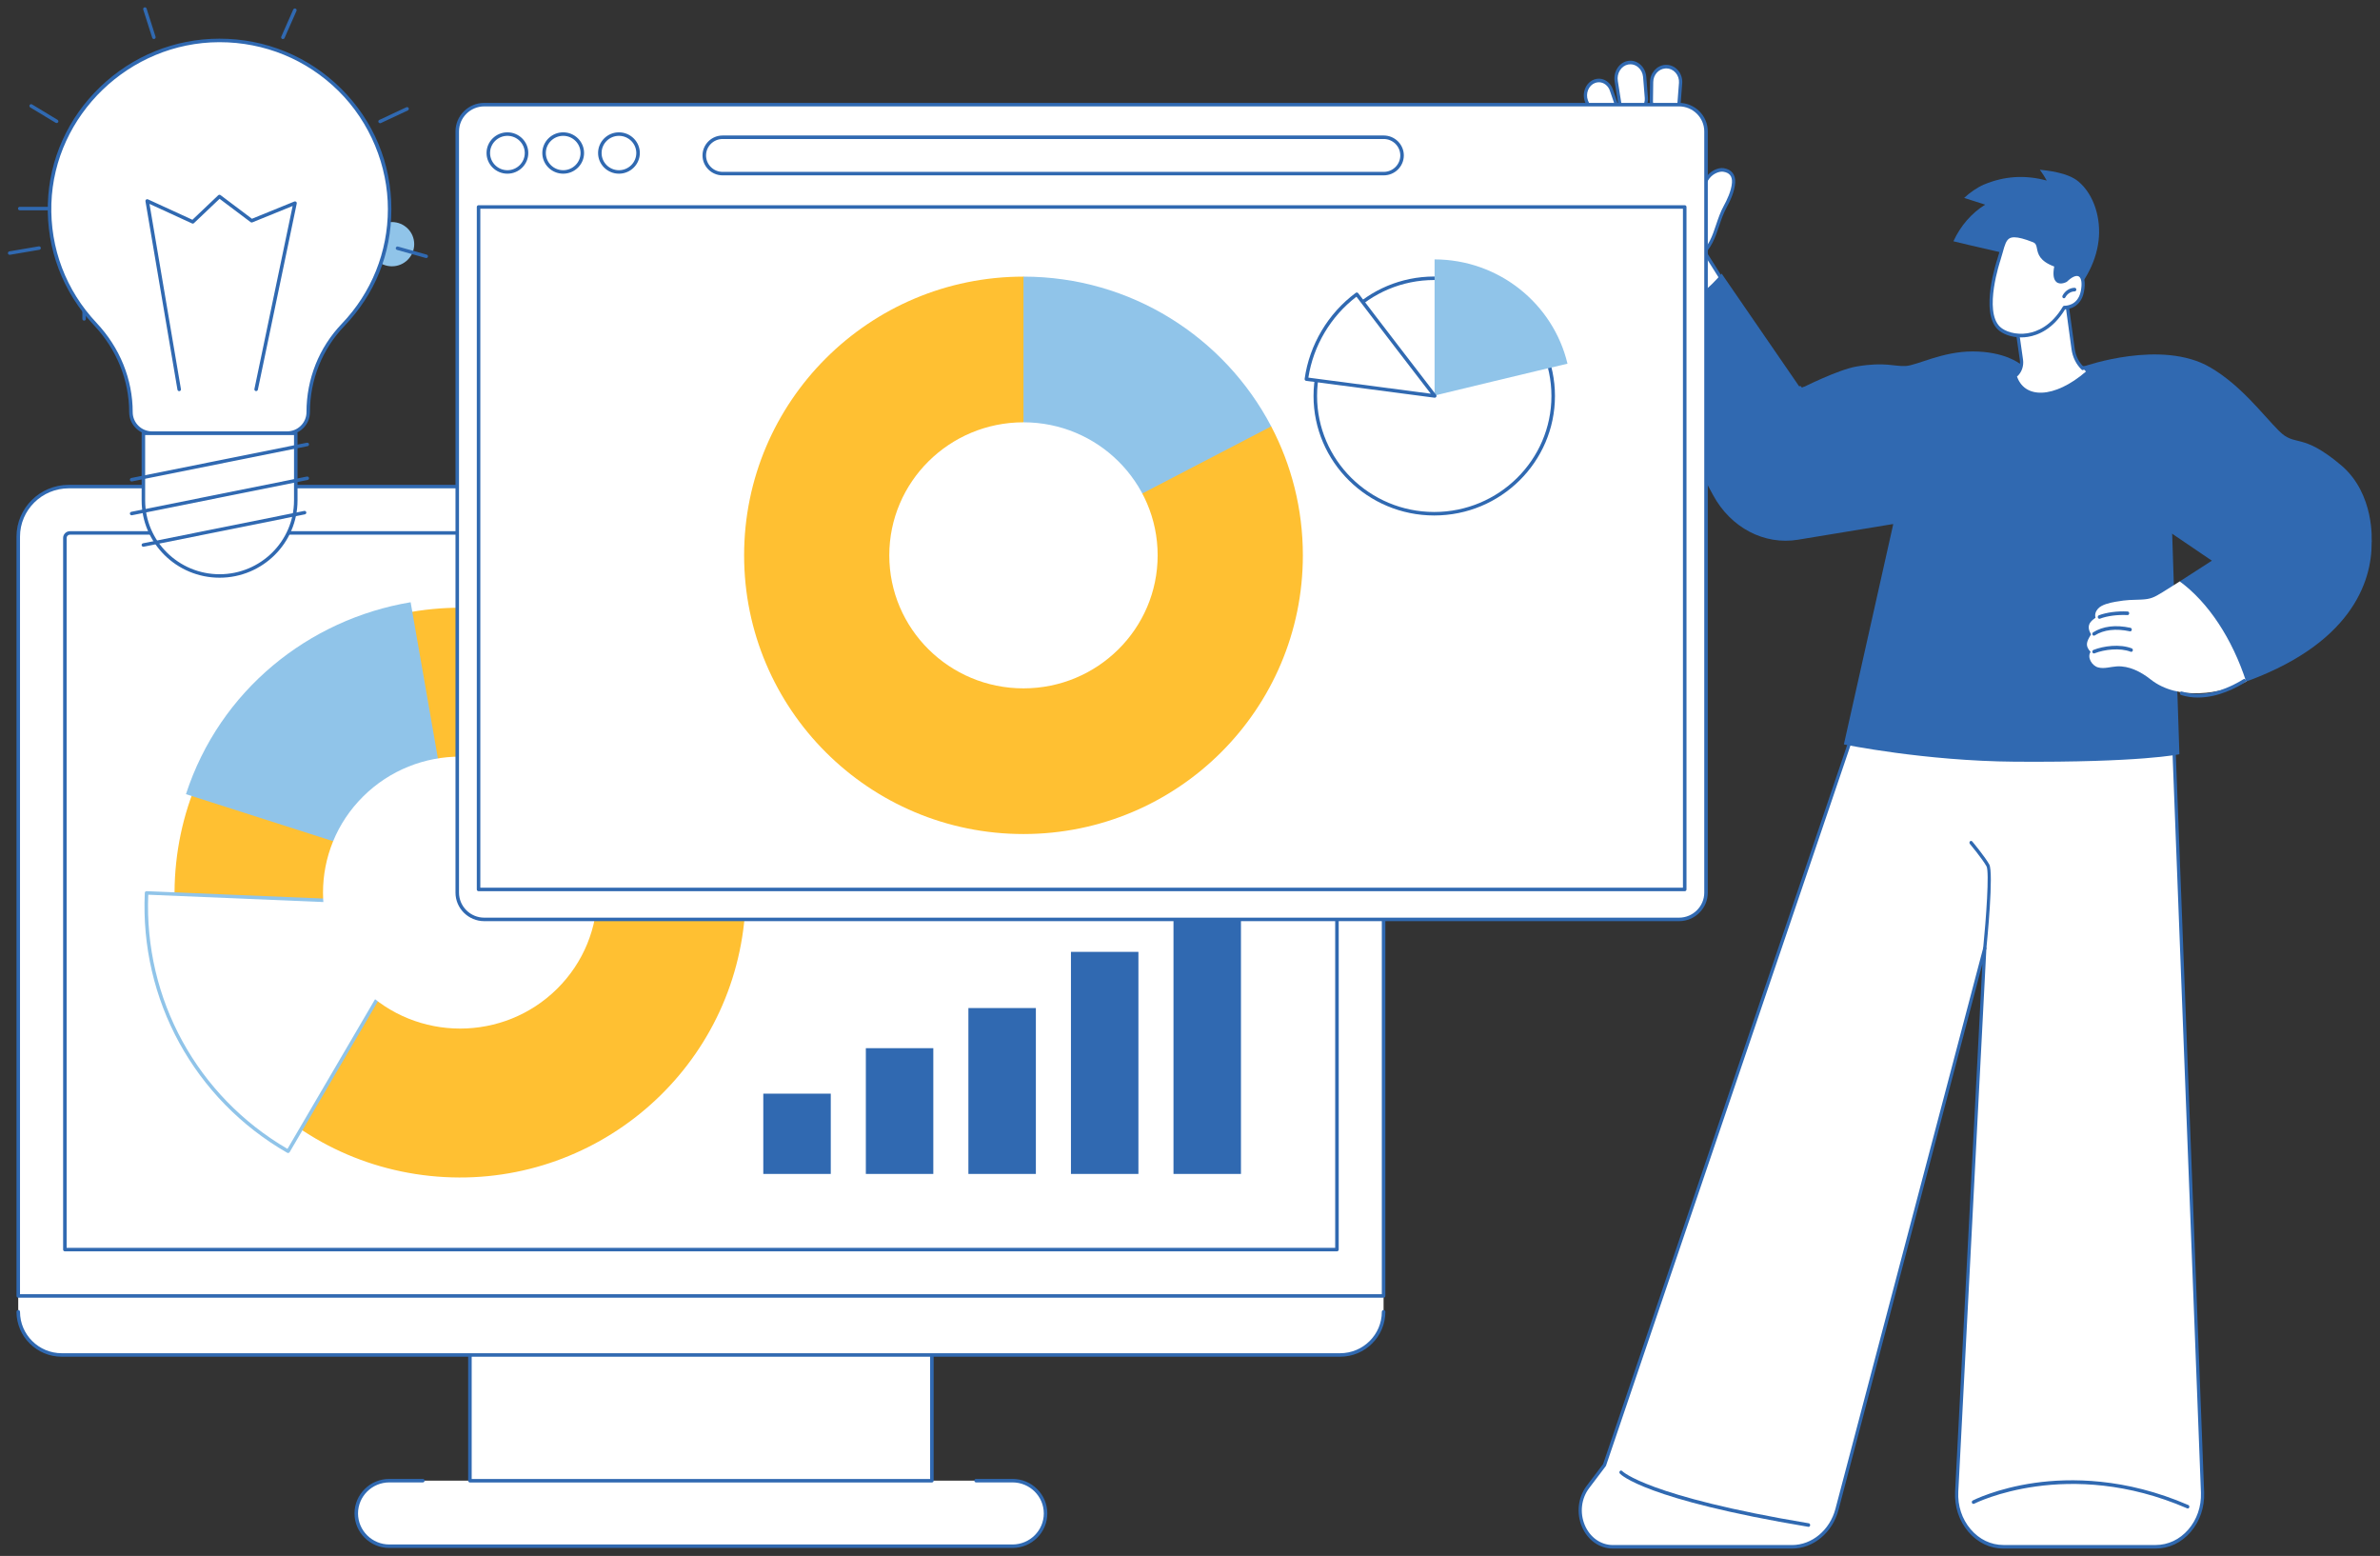 <svg width="280" height="183" viewBox="0 0 280 183" fill="none" xmlns="http://www.w3.org/2000/svg">
<rect x="0" y="0" width="280" height="183" fill="#333333" stroke="none"/>
<g clip-path="url(#clip0_3380_438)">
<path d="M255.515 81.671L259.124 175.575C259.232 179.046 256.731 181.927 253.607 181.927H235.711C232.538 181.927 230.018 178.96 230.2 175.436L233.502 111.541L216.117 177.515C215.427 180.13 213.271 181.927 210.82 181.927H189.763C186.49 181.927 184.709 177.673 186.816 174.887L188.771 172.299L220.084 80.066L255.515 81.669V81.671Z" fill="white"/>
<path d="M253.607 182.138H235.711C234.123 182.138 232.647 181.43 231.558 180.145C230.469 178.863 229.921 177.184 230.012 175.423L233.22 113.368L216.3 177.572C215.592 180.259 213.339 182.136 210.822 182.136H189.763C188.174 182.136 186.77 181.141 186.099 179.538C185.431 177.937 185.649 176.102 186.67 174.75L188.604 172.19L219.906 79.99C219.934 79.905 220.008 79.846 220.091 79.853L255.523 81.456C255.621 81.46 255.701 81.548 255.705 81.658L259.313 175.562C259.368 177.3 258.8 178.945 257.716 180.194C256.631 181.444 255.172 182.134 253.607 182.134V182.138ZM233.502 111.33C233.513 111.33 233.523 111.33 233.534 111.333C233.629 111.352 233.697 111.446 233.691 111.552L230.389 175.446C230.304 177.091 230.817 178.656 231.833 179.854C232.85 181.054 234.227 181.714 235.711 181.714H253.607C255.068 181.714 256.43 181.071 257.444 179.903C258.455 178.736 258.986 177.201 258.935 175.579L255.333 81.871L220.212 80.281L188.947 172.375C188.939 172.399 188.928 172.418 188.915 172.437L186.959 175.024C186.033 176.25 185.836 177.912 186.442 179.363C187.05 180.816 188.322 181.719 189.763 181.719H210.82C213.171 181.719 215.274 179.966 215.935 177.458L233.32 111.484C233.345 111.394 233.419 111.333 233.502 111.333V111.33Z" fill="#3069B1"/>
<path d="M212.771 179.578C212.771 179.578 212.752 179.578 212.743 179.576C193.507 176.366 190.684 173.436 190.574 173.314C190.5 173.232 190.5 173.099 190.574 173.017C190.648 172.934 190.767 172.934 190.841 173.017C190.873 173.052 193.823 175.995 212.8 179.16C212.904 179.177 212.974 179.285 212.959 179.401C212.945 179.506 212.864 179.58 212.771 179.58V179.578Z" fill="#3069B1"/>
<path d="M257.383 177.42C257.36 177.42 257.338 177.416 257.315 177.405C243.256 171.31 232.356 176.804 232.248 176.861C232.153 176.91 232.039 176.866 231.996 176.76C231.952 176.655 231.992 176.53 232.087 176.48C232.115 176.465 234.892 175.043 239.386 174.406C243.527 173.818 250.023 173.795 257.451 177.015C257.548 177.057 257.597 177.18 257.559 177.287C257.531 177.37 257.459 177.422 257.383 177.422V177.42Z" fill="#3069B1"/>
<path d="M233.502 111.754C233.502 111.754 233.489 111.754 233.481 111.754C233.377 111.742 233.303 111.636 233.314 111.522C233.653 108.131 234.061 102.517 233.706 101.888C233.201 100.988 231.765 99.271 231.751 99.254C231.679 99.17 231.683 99.035 231.761 98.957C231.837 98.876 231.958 98.883 232.028 98.967C232.089 99.039 233.504 100.732 234.028 101.665C234.568 102.626 233.782 110.658 233.691 111.571C233.68 111.679 233.598 111.759 233.504 111.759L233.502 111.754Z" fill="#3069B1"/>
<path d="M237.586 42.76C237.586 42.76 235.853 41.335 232.062 41.335C228.508 41.335 225.557 42.959 224.223 43.045C222.889 43.132 221.815 42.533 218.434 43.102C216.261 43.469 212.074 45.584 212.074 45.584C212.074 45.584 218.816 47.651 226.663 46.951C234.51 46.253 237.586 42.758 237.586 42.758V42.76Z" fill="#3069B1"/>
<path d="M279.012 63.735C279.012 63.735 279.427 58.081 275.409 54.704C270.705 50.754 270.072 52.639 268.113 50.678C266.154 48.714 263.663 45.331 260.014 43.201C254.288 39.861 245.175 43.092 245.175 43.092C245.175 43.092 262.184 53.723 268.746 59.722C275.31 65.72 279.01 63.735 279.01 63.735H279.012Z" fill="#3069B1"/>
<path d="M203.795 34.62L200.556 29.668C200.556 29.668 194.719 19.449 195.143 21.733C195.143 21.733 192.781 19.772 190.932 22.033C190.932 22.033 188.479 18.192 186.662 21.398C186.662 21.398 185.158 23.488 185.567 27.757C185.887 31.091 188.776 33.704 188.776 33.704L191.37 38.342L203.795 34.622V34.62Z" fill="white"/>
<path d="M191.178 38.386C191.114 38.386 191.051 38.35 191.015 38.283L188.632 33.846C188.278 33.554 185.372 31.024 185.23 26.584C185.076 21.737 186.689 20.061 186.939 19.833C187.388 19.055 187.899 18.683 188.456 18.734C189.65 18.837 190.652 20.896 190.987 21.666C192.497 20.073 194.27 20.921 194.96 21.358C194.984 21.294 195.026 21.242 195.096 21.21C195.306 21.115 195.57 20.997 198.216 25.329C199.484 27.404 200.702 29.535 200.715 29.556L203.843 34.525C203.903 34.62 203.882 34.752 203.795 34.818C203.71 34.885 203.591 34.862 203.532 34.765L200.399 29.79C198.392 26.278 196.066 22.49 195.331 21.737C195.331 21.807 195.297 21.872 195.244 21.91C195.178 21.957 195.092 21.955 195.03 21.902C194.939 21.826 192.781 20.086 191.07 22.174C191.027 22.227 190.962 22.252 190.9 22.239C190.837 22.227 190.782 22.18 190.758 22.115C190.451 21.322 189.434 19.242 188.428 19.156C188.013 19.12 187.615 19.434 187.244 20.09C187.23 20.111 187.215 20.132 187.196 20.147C187.179 20.162 185.455 21.678 185.611 26.571C185.753 31.066 188.852 33.506 188.884 33.529C188.907 33.546 188.926 33.569 188.939 33.595L191.341 38.068C191.394 38.167 191.366 38.298 191.275 38.357C191.245 38.378 191.211 38.386 191.178 38.386Z" fill="#3069B1"/>
<path d="M193.241 30.733C192.847 28.273 194.422 26 195.627 25.135C196.303 24.65 197.112 24.466 197.881 24.203C198.65 23.939 199.434 23.572 199.927 22.863C200.287 22.347 200.457 21.678 200.772 21.128C201.27 20.255 202.21 19.907 202.746 19.987C203.555 20.107 204.004 20.588 203.947 21.495C203.888 22.435 203.39 23.532 202.964 24.306C201.871 26.291 201.823 28.602 199.942 30.163L199.637 30.941L193.241 30.735V30.733Z" fill="white"/>
<path d="M186.918 16.962C186.367 17.329 185.66 17.196 185.234 16.669L184.518 15.771C183.993 15.033 184.171 13.951 184.896 13.466C185.531 13.044 186.349 13.24 186.77 13.917L187.39 14.857C187.81 15.534 187.552 16.538 186.918 16.962Z" fill="white"/>
<path d="M186.24 17.38C185.815 17.38 185.393 17.184 185.092 16.811L184.374 15.91C184.084 15.501 183.968 14.986 184.05 14.484C184.131 13.982 184.404 13.546 184.798 13.284C185.516 12.805 186.45 13.031 186.925 13.797L187.543 14.733C187.765 15.089 187.837 15.532 187.749 15.982C187.655 16.471 187.386 16.895 187.014 17.142C186.774 17.302 186.507 17.38 186.24 17.38ZM185.613 13.457C185.4 13.457 185.186 13.518 184.993 13.649C184.694 13.849 184.487 14.181 184.423 14.562C184.36 14.944 184.447 15.336 184.665 15.64L185.376 16.53C185.745 16.985 186.353 17.093 186.821 16.781C187.1 16.595 187.308 16.264 187.38 15.893C187.444 15.558 187.393 15.233 187.236 14.978L186.618 14.041C186.382 13.662 186.003 13.455 185.614 13.455L185.613 13.457Z" fill="#3069B1"/>
<path d="M189.284 14.6C188.585 14.862 187.751 14.558 187.469 13.801L186.639 11.892C186.291 10.954 186.728 9.882 187.592 9.557C188.418 9.247 189.314 9.741 189.593 10.66L190.258 12.592C190.504 13.406 190.015 14.326 189.282 14.602L189.284 14.6Z" fill="white"/>
<path d="M188.78 14.904C188.136 14.904 187.532 14.514 187.297 13.881L186.471 11.983C186.277 11.464 186.285 10.907 186.49 10.407C186.694 9.905 187.066 9.532 187.533 9.357C188.458 9.011 189.462 9.564 189.773 10.591L190.436 12.516C190.574 12.97 190.527 13.459 190.305 13.902C190.095 14.324 189.744 14.651 189.345 14.8C189.159 14.87 188.966 14.904 188.778 14.904H188.78ZM188.098 9.675C187.952 9.675 187.803 9.701 187.657 9.756C187.287 9.895 186.997 10.188 186.836 10.58C186.675 10.975 186.67 11.409 186.817 11.81L187.643 13.708C187.876 14.334 188.585 14.64 189.227 14.4C189.538 14.284 189.811 14.027 189.977 13.695C190.146 13.358 190.184 12.989 190.083 12.658L189.42 10.732C189.223 10.082 188.68 9.673 188.1 9.673L188.098 9.675Z" fill="#3069B1"/>
<path d="M192.342 13.356C191.525 13.514 190.68 12.955 190.538 12.048L190.146 9.557C189.985 8.535 190.601 7.558 191.521 7.379C192.486 7.191 193.391 7.95 193.495 9.032L193.694 11.51C193.778 12.384 193.12 13.204 192.342 13.354V13.356Z" fill="white"/>
<path d="M192.063 13.594C191.237 13.594 190.489 12.961 190.351 12.084L189.958 9.593C189.871 9.043 189.983 8.488 190.271 8.03C190.559 7.573 190.991 7.267 191.485 7.172C192.004 7.071 192.522 7.21 192.942 7.562C193.363 7.914 193.624 8.429 193.679 9.011L193.878 11.493C193.969 12.438 193.277 13.387 192.37 13.565C192.266 13.586 192.162 13.594 192.059 13.594H192.063ZM191.817 7.56C191.73 7.56 191.641 7.569 191.552 7.585C191.156 7.661 190.811 7.906 190.582 8.271C190.351 8.636 190.261 9.079 190.332 9.519L190.724 12.01C190.843 12.77 191.569 13.293 192.307 13.147C193.025 13.008 193.573 12.268 193.503 11.534L193.304 9.051C193.26 8.589 193.05 8.18 192.715 7.898C192.45 7.676 192.139 7.56 191.815 7.56H191.817Z" fill="#3069B1"/>
<path d="M196.011 13.485C195.136 13.548 194.28 12.85 194.281 11.92L194.314 9.654C194.314 8.699 195.015 7.904 195.913 7.839C196.943 7.763 197.796 8.672 197.72 9.766L197.544 12.057C197.489 12.862 196.771 13.43 196.013 13.485H196.011Z" fill="white"/>
<path d="M195.901 13.7C195.414 13.7 194.929 13.491 194.581 13.128C194.264 12.797 194.09 12.367 194.09 11.92L194.122 9.652C194.122 8.592 194.905 7.702 195.899 7.63C196.464 7.59 197.009 7.815 197.396 8.252C197.76 8.661 197.945 9.22 197.907 9.785L197.731 12.078C197.672 12.934 196.937 13.632 196.022 13.698C195.983 13.7 195.941 13.702 195.901 13.702V13.7ZM196.028 8.045C195.994 8.045 195.958 8.045 195.922 8.05C195.126 8.106 194.501 8.813 194.499 9.655L194.467 11.922C194.467 12.249 194.598 12.569 194.838 12.82C195.14 13.137 195.573 13.305 195.996 13.274C196.615 13.229 197.299 12.782 197.35 12.04L197.527 9.747C197.557 9.3 197.415 8.872 197.123 8.545C196.837 8.222 196.441 8.043 196.024 8.043L196.028 8.045Z" fill="#3069B1"/>
<path d="M193.194 30.707C193.103 30.707 193.024 30.636 193.008 30.534C192.58 27.862 194.389 25.774 195.524 24.96C196.081 24.559 196.722 24.357 197.341 24.161C197.504 24.11 197.665 24.057 197.826 24.002C198.48 23.779 199.294 23.433 199.777 22.735C199.969 22.461 200.103 22.14 200.245 21.799C200.355 21.535 200.469 21.265 200.613 21.014C201.126 20.115 202.115 19.679 202.772 19.776C203.714 19.917 204.199 20.531 204.138 21.507C204.076 22.509 203.553 23.64 203.127 24.414C202.744 25.11 202.492 25.856 202.249 26.58C201.81 27.889 201.355 29.244 200.105 30.279C200.022 30.349 199.902 30.33 199.84 30.237C199.777 30.144 199.794 30.011 199.88 29.942C201.039 28.98 201.456 27.742 201.895 26.432C202.143 25.692 202.401 24.924 202.805 24.194C203.136 23.593 203.701 22.442 203.761 21.478C203.809 20.725 203.469 20.305 202.723 20.196C202.282 20.13 201.405 20.417 200.935 21.242C200.806 21.469 200.702 21.716 200.592 21.98C200.446 22.326 200.296 22.684 200.08 22.994C199.531 23.785 198.648 24.165 197.94 24.405C197.777 24.46 197.612 24.513 197.447 24.566C196.854 24.753 196.242 24.947 195.733 25.312C194.676 26.069 192.991 28.005 193.384 30.458C193.402 30.572 193.332 30.682 193.23 30.703C193.219 30.705 193.207 30.707 193.196 30.707H193.194Z" fill="#3069B1"/>
<path d="M232.397 42.72C226.015 42.178 211.79 45.62 211.79 45.62L202.547 32.181C199.605 35.678 195.645 37.783 190.121 37.06C191.984 40.533 197.765 51.243 201.537 58.226C203.61 62.063 207.552 64.134 211.532 63.478L222.666 61.643L231.933 63.613C231.933 63.613 240.968 43.448 232.399 42.718L232.397 42.72Z" fill="#3069B1"/>
<path d="M211.123 47.375C211.096 47.375 211.068 47.369 211.042 47.354C210.947 47.303 210.907 47.179 210.951 47.074L211.606 45.53C211.652 45.424 211.763 45.38 211.858 45.428C211.953 45.479 211.993 45.603 211.949 45.709L211.293 47.253C211.261 47.329 211.193 47.373 211.123 47.373V47.375Z" fill="#3069B1"/>
<path d="M243.107 42.95C243.107 42.95 249.775 43.085 254.922 44.958C255.881 45.306 255.544 62.611 255.544 62.611L256.4 88.709C256.4 88.709 251.929 89.694 237.061 89.586C226.415 89.508 216.927 87.551 216.927 87.551L223.31 59.085L229.567 42.697C229.567 42.697 230.747 42.674 231.113 42.666C234.457 42.604 243.107 42.952 243.107 42.952V42.95Z" fill="#3069B1"/>
<path d="M254.369 44.764C269.82 48.923 278.991 60.884 279.019 63.758C279.065 68.462 276.587 75.957 263.422 80.454L256.438 68.382L260.221 65.945L253.89 61.649L254.367 44.764H254.369Z" fill="#3069B1"/>
<path d="M222.764 61.483C222.747 61.483 222.732 61.481 222.715 61.476C222.615 61.447 222.554 61.331 222.58 61.219C222.745 60.529 222.916 59.816 222.849 59.112C222.777 58.37 222.41 57.752 221.91 57.539C221.811 57.497 221.762 57.376 221.8 57.267C221.838 57.157 221.948 57.102 222.044 57.144C222.675 57.412 223.139 58.167 223.226 59.066C223.302 59.85 223.113 60.635 222.948 61.327C222.925 61.422 222.849 61.483 222.764 61.483Z" fill="#3069B1"/>
<path d="M246.011 74.603C245.242 73.376 246.301 72.853 246.532 72.656C246.418 72.264 246.553 71.895 246.823 71.591C247.265 71.094 248.254 70.889 248.873 70.777C250.309 70.52 250.836 70.566 251.885 70.52C253.045 70.469 253.414 70.263 254.424 69.649C254.822 69.406 256.44 68.383 256.44 68.383C259.814 70.851 262.619 75.139 264.254 80.165C261.337 81.603 256.239 82.46 253.018 79.912C251.857 78.992 250.466 78.294 249.042 78.376C248.305 78.418 247.56 78.691 246.842 78.499C246.124 78.307 245.509 77.33 245.952 76.674C245.304 75.949 245.433 75.535 246.013 74.605L246.011 74.603Z" fill="white"/>
<path d="M246.344 76.853C246.266 76.853 246.193 76.801 246.166 76.714C246.13 76.605 246.183 76.484 246.282 76.444C247.469 75.972 249.39 75.713 250.798 76.259C250.896 76.297 250.95 76.417 250.915 76.527C250.881 76.636 250.773 76.693 250.675 76.657C249.413 76.168 247.574 76.379 246.41 76.843C246.39 76.851 246.369 76.856 246.346 76.856L246.344 76.853Z" fill="#3069B1"/>
<path d="M246.344 74.768C246.278 74.768 246.213 74.73 246.179 74.66C246.128 74.559 246.16 74.43 246.251 74.373C247.411 73.644 248.89 73.464 250.646 73.84C250.749 73.861 250.817 73.972 250.796 74.086C250.777 74.2 250.679 74.276 250.574 74.253C248.909 73.897 247.517 74.059 246.437 74.738C246.407 74.757 246.376 74.766 246.344 74.766V74.768Z" fill="#3069B1"/>
<path d="M246.988 72.777C246.911 72.777 246.837 72.722 246.808 72.635C246.774 72.526 246.827 72.406 246.926 72.368C247.82 72.026 249.085 71.857 250.313 71.92C250.417 71.927 250.499 72.024 250.493 72.142C250.487 72.258 250.4 72.351 250.296 72.342C249.114 72.281 247.9 72.441 247.049 72.768C247.028 72.777 247.007 72.779 246.986 72.779L246.988 72.777Z" fill="#3069B1"/>
<path d="M258.582 82.042C257.929 82.042 257.258 81.953 256.593 81.742C256.493 81.711 256.434 81.593 256.462 81.481C256.491 81.369 256.597 81.306 256.697 81.335C259.66 82.28 262.752 80.633 263.943 79.882C264.034 79.825 264.15 79.861 264.201 79.962C264.252 80.064 264.22 80.192 264.129 80.249C263.161 80.859 260.975 82.04 258.58 82.04L258.582 82.042Z" fill="#3069B1"/>
<path d="M244.514 21.343C243.26 20.282 240.803 20.054 239.979 19.961C240.278 20.364 240.549 20.79 240.794 21.237C238.27 20.554 235.828 20.689 233.396 21.71C232.665 22.016 231.702 22.678 231.077 23.279C231.901 23.543 232.727 23.806 233.551 24.07C231.958 25.055 230.643 26.565 229.813 28.377C230.353 28.541 239.483 30.595 239.682 30.732C240.153 32.654 241.083 34.468 242.678 35.461C242.711 35.579 242.845 35.666 242.963 35.592C243.042 35.583 243.103 35.518 243.129 35.44C245.011 33.588 246.558 31.127 246.892 28.303C247.195 25.749 246.399 22.935 244.516 21.341L244.514 21.343Z" fill="#3069B1"/>
<path d="M237.23 38.211L237.817 42.341C237.91 42.995 237.687 43.655 237.23 44.079C238.073 47.012 241.726 46.884 245.412 43.695L245.028 43.324C244.419 42.737 244.018 41.929 243.897 41.044L243.139 35.488C243.139 35.488 241.843 33.076 237.23 38.211Z" fill="white"/>
<path d="M237.23 44.288C237.175 44.288 237.122 44.262 237.084 44.212C237.018 44.123 237.027 43.99 237.109 43.914C237.512 43.541 237.711 42.948 237.63 42.372L237.043 38.243C237.033 38.175 237.052 38.108 237.096 38.062C239.769 35.088 241.377 34.607 242.254 34.729C242.999 34.833 243.29 35.36 243.302 35.381C243.315 35.404 243.323 35.429 243.326 35.457L244.084 41.012C244.198 41.847 244.577 42.611 245.151 43.163C245.23 43.239 245.238 43.372 245.17 43.461C245.101 43.549 244.982 43.558 244.903 43.482C244.26 42.864 243.836 42.01 243.709 41.075L242.959 35.569C242.896 35.478 242.671 35.206 242.192 35.145C241.404 35.043 239.941 35.512 237.433 38.283L238.005 42.305C238.107 43.028 237.857 43.769 237.353 44.237C237.317 44.271 237.276 44.285 237.232 44.285L237.23 44.288Z" fill="#3069B1"/>
<path d="M235.178 30.494C235.178 30.494 233.087 36.627 235.178 38.603C236.419 39.776 240.343 40.39 242.851 36.172C242.851 36.172 244.588 36.267 244.984 34.291C245.38 32.314 244.493 31.57 243.057 32.96C243.057 32.96 241.32 33.943 241.892 31.205C238.967 30.184 240.411 28.748 239.221 28.282C235.662 26.883 235.931 28.136 235.178 30.496V30.494Z" fill="white"/>
<path d="M237.766 39.681C236.571 39.681 235.578 39.26 235.055 38.766C232.892 36.724 234.902 30.711 234.998 30.422C235.099 30.108 235.178 29.819 235.256 29.541C235.5 28.659 235.694 27.965 236.247 27.655C236.815 27.337 237.694 27.461 239.28 28.084C239.843 28.305 239.926 28.729 240.007 29.14C240.127 29.739 240.261 30.418 241.945 31.007C242.04 31.04 242.095 31.148 242.074 31.256C241.904 32.076 241.932 32.637 242.158 32.833C242.375 33.023 242.794 32.869 242.949 32.787C243.931 31.846 244.516 31.994 244.778 32.169C245.24 32.475 245.382 33.268 245.166 34.341C244.8 36.163 243.362 36.366 242.949 36.385C241.534 38.707 239.791 39.426 238.571 39.62C238.295 39.664 238.024 39.683 237.762 39.683L237.766 39.681ZM236.98 27.909C236.749 27.909 236.563 27.951 236.419 28.031C236.01 28.261 235.847 28.849 235.62 29.665C235.544 29.935 235.459 30.243 235.357 30.566C235.357 30.566 235.357 30.568 235.357 30.57C235.336 30.629 233.335 36.587 235.302 38.443C235.855 38.966 237.099 39.424 238.522 39.198C239.682 39.015 241.347 38.321 242.694 36.056C242.73 35.995 242.796 35.957 242.86 35.961C242.925 35.961 244.444 36.018 244.798 34.244C244.971 33.386 244.889 32.728 244.586 32.527C244.293 32.331 243.766 32.553 243.182 33.12C243.171 33.13 243.158 33.141 243.145 33.15C243.114 33.166 242.392 33.567 241.926 33.162C241.587 32.867 241.502 32.272 241.671 31.346C239.932 30.695 239.765 29.851 239.642 29.229C239.566 28.851 239.52 28.621 239.157 28.48C238.177 28.096 237.474 27.909 236.98 27.909Z" fill="#3069B1"/>
<path d="M242.817 35.084C242.785 35.084 242.752 35.075 242.722 35.056C242.631 34.999 242.601 34.868 242.652 34.769C242.94 34.21 243.499 33.85 244.078 33.85H244.084C244.188 33.85 244.274 33.945 244.274 34.061C244.274 34.177 244.188 34.272 244.084 34.272H244.078C243.639 34.272 243.199 34.556 242.982 34.978C242.946 35.046 242.883 35.084 242.817 35.084Z" fill="#3069B1"/>
</g>
<path d="M119.117 174.147H45.804C43.655 174.147 41.914 175.872 41.914 178.002C41.914 180.132 43.655 181.858 45.804 181.858H119.115C121.264 181.858 123.005 180.132 123.005 178.002C123.005 175.872 121.264 174.147 119.115 174.147H119.117Z" fill="white"/>
<path d="M109.635 159.364H55.288V174.155H109.635V159.364Z" fill="white"/>
<path d="M109.633 174.36H55.286C55.172 174.36 55.079 174.268 55.079 174.155V159.363C55.079 159.251 55.172 159.158 55.286 159.158C55.4 159.158 55.493 159.251 55.493 159.363V173.95H109.426V159.363C109.426 159.251 109.519 159.158 109.633 159.158C109.747 159.158 109.841 159.251 109.841 159.363V174.155C109.841 174.268 109.747 174.36 109.633 174.36Z" fill="#3069B1"/>
<path d="M161.025 151.192L4.618 150.981L2.145 152.423V154.284C2.145 157.089 4.433 159.363 7.258 159.363H157.661C160.484 159.363 162.774 157.089 162.774 154.284V152.423L161.027 151.192H161.025Z" fill="white"/>
<path d="M8.089 57.23H156.833C160.111 57.23 162.774 59.869 162.774 63.119V152.423H2.147V63.119C2.147 59.869 4.81 57.23 8.089 57.23Z" fill="white"/>
<path d="M162.774 152.628H2.147C2.033 152.628 1.94 152.536 1.94 152.423V63.119C1.94 59.758 4.699 57.024 8.089 57.024H156.833C160.223 57.024 162.982 59.758 162.982 63.119V152.423C162.982 152.536 162.888 152.628 162.774 152.628ZM2.354 152.217H162.567V63.119C162.567 59.984 159.995 57.435 156.833 57.435H8.089C4.926 57.435 2.354 59.984 2.354 63.119V152.217Z" fill="#3069B1"/>
<path d="M157.288 63.271V146.971H7.633V63.271C7.633 62.946 7.9 62.681 8.228 62.681L156.694 62.681C157.021 62.681 157.288 62.946 157.288 63.271Z" fill="white"/>
<path d="M157.288 147.177H7.633C7.519 147.177 7.426 147.084 7.426 146.971V63.271C7.426 62.833 7.786 62.476 8.228 62.476H156.694C157.135 62.476 157.496 62.833 157.496 63.271V146.971C157.496 147.084 157.402 147.177 157.288 147.177ZM7.84 146.766H157.081V63.271C157.081 63.059 156.907 62.886 156.694 62.886H8.228C8.014 62.886 7.84 63.059 7.84 63.271V146.766Z" fill="#3069B1"/>
<path d="M157.661 159.569H7.26C4.327 159.569 1.94 157.198 1.94 154.284C1.94 154.171 2.033 154.078 2.147 154.078C2.261 154.078 2.354 154.171 2.354 154.284C2.354 156.97 4.555 159.158 7.26 159.158H157.664C160.368 159.158 162.569 156.972 162.569 154.284C162.569 154.171 162.662 154.078 162.776 154.078C162.89 154.078 162.984 154.171 162.984 154.284C162.984 157.198 160.598 159.569 157.664 159.569H157.661Z" fill="#3069B1"/>
<path d="M119.117 182.063H45.804C43.545 182.063 41.707 180.241 41.707 178.002C41.707 175.763 43.545 173.941 45.804 173.941H49.746C49.86 173.941 49.953 174.034 49.953 174.147C49.953 174.26 49.86 174.352 49.746 174.352H45.804C43.773 174.352 42.121 175.989 42.121 178.002C42.121 180.015 43.773 181.652 45.804 181.652H119.117C121.148 181.652 122.8 180.015 122.8 178.002C122.8 175.989 121.148 174.352 119.117 174.352H114.833C114.719 174.352 114.626 174.26 114.626 174.147C114.626 174.034 114.719 173.941 114.833 173.941H119.117C121.376 173.941 123.214 175.763 123.214 178.002C123.214 180.241 121.376 182.063 119.117 182.063Z" fill="#3069B1"/>
<path d="M54.138 104.981L57.682 71.66C39.23 69.733 22.684 83.089 20.727 101.491C18.771 119.894 32.142 136.374 50.596 138.303C69.047 140.23 85.594 126.874 87.551 108.473C88.141 102.911 87.331 97.525 85.404 92.663L54.138 104.983V104.981Z" fill="white"/>
<path d="M85.402 92.661L57.68 71.662C39.228 69.735 22.681 83.091 20.725 101.493C18.769 119.896 32.14 136.376 50.592 138.305C69.043 140.232 85.59 126.876 87.547 108.473C88.137 102.911 87.327 97.525 85.402 92.663V92.661Z" fill="#FFC032"/>
<path d="M48.31 70.832C36.312 72.839 25.85 81.195 21.877 93.406L54.051 103.689L48.31 70.832Z" fill="#90C4E9"/>
<path d="M17.243 105.018C16.677 117.064 22.698 128.969 33.896 135.407L50.859 106.425L17.243 105.018Z" fill="white"/>
<path d="M33.896 135.612C33.861 135.612 33.825 135.604 33.792 135.585C22.868 129.304 16.447 117.587 17.036 105.008C17.042 104.897 17.133 104.813 17.243 104.813C17.245 104.813 17.249 104.813 17.252 104.813L50.867 106.22C50.94 106.222 51.006 106.263 51.042 106.327C51.077 106.39 51.075 106.466 51.039 106.528L34.076 135.509C34.037 135.575 33.968 135.612 33.896 135.612ZM17.442 105.232C16.941 117.511 23.2 128.932 33.821 135.125L50.509 106.616L17.442 105.232Z" fill="#90C4E9"/>
<path d="M65.547 116.29C71.849 110.045 71.849 99.918 65.547 93.672C59.245 87.427 49.028 87.427 42.727 93.672C36.425 99.918 36.425 110.045 42.727 116.29C49.028 122.536 59.245 122.536 65.547 116.29Z" fill="white"/>
<path d="M97.737 128.63H89.799V138.071H97.737V128.63Z" fill="#3069B1"/>
<path d="M109.801 123.281H101.864V138.071H109.801V123.281Z" fill="#3069B1"/>
<path d="M121.867 118.561H113.93V138.071H121.867V118.561Z" fill="#3069B1"/>
<path d="M133.931 111.953H125.994V138.071H133.931V111.953Z" fill="#3069B1"/>
<path d="M145.995 99.996H138.058V138.071H145.995V99.996Z" fill="#3069B1"/>
<path d="M197.528 12.306H56.975C55.218 12.306 53.794 13.718 53.794 15.459V104.983C53.794 106.725 55.218 108.136 56.975 108.136H197.528C199.285 108.136 200.709 106.725 200.709 104.983V15.459C200.709 13.718 199.285 12.306 197.528 12.306Z" fill="white"/>
<path d="M197.528 108.342H56.975C55.106 108.342 53.587 106.836 53.587 104.983V15.459C53.587 13.607 55.106 12.101 56.975 12.101H197.528C199.398 12.101 200.917 13.608 200.917 15.459V104.983C200.917 106.836 199.398 108.342 197.528 108.342ZM56.975 12.512C55.336 12.512 54.001 13.835 54.001 15.459V104.983C54.001 106.608 55.336 107.931 56.975 107.931H197.528C199.168 107.931 200.502 106.608 200.502 104.983V15.459C200.502 13.835 199.168 12.512 197.528 12.512H56.975Z" fill="#3069B1"/>
<path d="M61.951 18.001C61.953 16.771 60.947 15.772 59.706 15.771C58.464 15.769 57.456 16.765 57.454 17.995C57.452 19.225 58.457 20.223 59.699 20.225C60.941 20.227 61.949 19.231 61.951 18.001Z" fill="white"/>
<path d="M59.696 20.428C58.343 20.428 57.24 19.337 57.24 17.996C57.24 16.655 58.341 15.564 59.696 15.564C61.052 15.564 62.152 16.655 62.152 17.996C62.152 19.337 61.052 20.428 59.696 20.428ZM59.696 15.977C58.571 15.977 57.655 16.883 57.655 17.998C57.655 19.113 58.571 20.019 59.696 20.019C60.822 20.019 61.738 19.113 61.738 17.998C61.738 16.883 60.822 15.977 59.696 15.977Z" fill="#3069B1"/>
<path d="M68.511 18.001C68.513 16.771 67.508 15.772 66.266 15.771C65.024 15.769 64.016 16.765 64.014 17.995C64.012 19.225 65.018 20.223 66.26 20.225C67.501 20.227 68.51 19.231 68.511 18.001Z" fill="white"/>
<path d="M66.258 20.428C64.904 20.428 63.802 19.337 63.802 17.996C63.802 16.655 64.902 15.564 66.258 15.564C67.613 15.564 68.714 16.655 68.714 17.996C68.714 19.337 67.613 20.428 66.258 20.428ZM66.258 15.977C65.132 15.977 64.216 16.883 64.216 17.998C64.216 19.113 65.132 20.019 66.258 20.019C67.383 20.019 68.299 19.113 68.299 17.998C68.299 16.883 67.383 15.977 66.258 15.977Z" fill="#3069B1"/>
<path d="M75.072 18.001C75.073 16.771 74.068 15.772 72.826 15.771C71.584 15.769 70.576 16.765 70.575 17.995C70.573 19.225 71.578 20.223 72.82 20.225C74.062 20.227 75.07 19.231 75.072 18.001Z" fill="white"/>
<path d="M72.817 20.428C71.464 20.428 70.362 19.337 70.362 17.996C70.362 16.655 71.462 15.564 72.817 15.564C74.173 15.564 75.273 16.655 75.273 17.996C75.273 19.337 74.173 20.428 72.817 20.428ZM72.817 15.977C71.692 15.977 70.776 16.883 70.776 17.998C70.776 19.113 71.692 20.019 72.817 20.019C73.943 20.019 74.859 19.113 74.859 17.998C74.859 16.883 73.943 15.977 72.817 15.977Z" fill="#3069B1"/>
<path d="M162.791 20.419H85.014C83.822 20.419 82.857 19.462 82.857 18.28C82.857 17.099 83.822 16.142 85.014 16.142H162.791C163.983 16.142 164.948 17.099 164.948 18.28C164.948 19.462 163.983 20.419 162.791 20.419Z" fill="white"/>
<path d="M162.791 20.624H85.014C83.71 20.624 82.649 19.572 82.649 18.28C82.649 16.988 83.71 15.936 85.014 15.936H162.791C164.094 15.936 165.156 16.988 165.156 18.28C165.156 19.572 164.094 20.624 162.791 20.624ZM85.014 16.349C83.938 16.349 83.064 17.216 83.064 18.282C83.064 19.349 83.938 20.215 85.014 20.215H162.791C163.866 20.215 164.741 19.349 164.741 18.282C164.741 17.216 163.866 16.349 162.791 16.349H85.014Z" fill="#3069B1"/>
<path d="M198.202 104.819H56.302C56.188 104.819 56.094 104.726 56.094 104.613V24.341C56.094 24.228 56.188 24.136 56.302 24.136H198.204C198.318 24.136 198.411 24.228 198.411 24.341V104.615C198.411 104.728 198.318 104.821 198.204 104.821L198.202 104.819ZM56.507 104.408H197.994V24.547H56.509V104.41L56.507 104.408Z" fill="#3069B1"/>
<path d="M46.107 31.321C47.556 31.321 48.731 30.156 48.731 28.719C48.731 27.281 47.556 26.116 46.107 26.116C44.658 26.116 43.483 27.281 43.483 28.719C43.483 30.156 44.658 31.321 46.107 31.321Z" fill="#90C4E9"/>
<path d="M38.453 31.321C39.902 31.321 41.077 30.156 41.077 28.719C41.077 27.281 39.902 26.116 38.453 26.116C37.004 26.116 35.83 27.281 35.83 28.719C35.83 30.156 37.004 31.321 38.453 31.321Z" fill="#90C4E9"/>
<path d="M30.798 31.321C32.247 31.321 33.421 30.156 33.421 28.719C33.421 27.281 32.247 26.116 30.798 26.116C29.349 26.116 28.174 27.281 28.174 28.719C28.174 30.156 29.349 31.321 30.798 31.321Z" fill="#90C4E9"/>
<path d="M9.898 37.714C9.784 37.714 9.691 37.621 9.691 37.508V28.719C9.691 28.606 9.784 28.513 9.898 28.513H25.434C25.548 28.513 25.641 28.606 25.641 28.719C25.641 28.832 25.548 28.924 25.434 28.924H10.106V37.508C10.106 37.621 10.012 37.714 9.898 37.714Z" fill="#3069B1"/>
<path d="M22.145 24.734H2.323C2.209 24.734 2.116 24.642 2.116 24.528C2.116 24.415 2.209 24.323 2.323 24.323H22.145C22.259 24.323 22.352 24.415 22.352 24.528C22.352 24.642 22.259 24.734 22.145 24.734Z" fill="#3069B1"/>
<path d="M34.524 19.652H14.476C14.363 19.652 14.269 19.559 14.269 19.446C14.269 19.333 14.363 19.241 14.476 19.241H34.524C34.638 19.241 34.731 19.333 34.731 19.446C34.731 19.559 34.638 19.652 34.524 19.652Z" fill="#3069B1"/>
<path d="M120.408 65.314V32.535C102.255 32.535 87.54 47.212 87.54 65.314C87.54 83.417 102.255 98.094 120.408 98.094C138.561 98.094 153.276 83.417 153.276 65.314C153.276 59.842 151.929 54.684 149.552 50.149L120.408 65.314Z" fill="white"/>
<path d="M149.554 50.149L120.41 32.535C102.257 32.535 87.543 47.212 87.543 65.314C87.543 83.417 102.257 98.094 120.41 98.094C138.563 98.094 153.278 83.419 153.278 65.314C153.278 59.842 151.931 54.684 149.554 50.149Z" fill="#FFC032"/>
<path d="M149.554 50.149C144.066 39.681 133.075 32.535 120.41 32.535V65.314L149.554 50.149Z" fill="#90C4E9"/>
<path d="M120.408 80.961C129.127 80.961 136.194 73.956 136.194 65.314C136.194 56.673 129.127 49.669 120.408 49.669C111.69 49.669 104.622 56.673 104.622 65.314C104.622 73.956 111.69 80.961 120.408 80.961Z" fill="white"/>
<path d="M50.144 30.35C50.125 30.35 50.107 30.348 50.088 30.342L46.71 29.393C46.6 29.362 46.536 29.249 46.567 29.14C46.598 29.032 46.714 28.968 46.822 28.999L50.2 29.948C50.31 29.979 50.374 30.091 50.343 30.2C50.318 30.291 50.233 30.35 50.144 30.35Z" fill="#3069B1"/>
<path d="M15.405 48.476C15.405 49.84 16.52 50.945 17.896 50.945H33.773C35.149 50.945 36.264 49.84 36.264 48.476C36.264 44.666 37.715 40.989 40.358 38.226C43.756 34.672 45.841 29.872 45.841 24.589C45.841 13.62 36.857 4.732 25.784 4.759C15.081 4.785 6.178 13.341 5.838 23.942C5.662 29.424 7.732 34.426 11.206 38.113C13.865 40.935 15.405 44.614 15.405 48.476Z" fill="white"/>
<path d="M33.773 51.148H17.896C16.408 51.148 15.197 49.949 15.197 48.474C15.197 44.719 13.726 41.089 11.052 38.251C7.384 34.356 5.459 29.27 5.629 23.931C5.794 18.751 7.979 13.887 11.778 10.232C15.577 6.58 20.549 4.561 25.78 4.549H25.831C31.222 4.549 36.289 6.626 40.107 10.399C43.937 14.185 46.044 19.221 46.044 24.582C46.044 29.944 44.076 34.625 40.503 38.361C37.9 41.083 36.465 44.672 36.465 48.47C36.465 49.944 35.255 51.144 33.767 51.144L33.773 51.148ZM25.836 4.962H25.786C15.237 4.988 6.381 13.505 6.045 23.946C5.877 29.175 7.763 34.155 11.357 37.971C14.101 40.886 15.612 44.614 15.612 48.474C15.612 49.721 16.636 50.737 17.896 50.737H33.773C35.031 50.737 36.057 49.723 36.057 48.474C36.057 44.569 37.531 40.88 40.206 38.082C43.707 34.424 45.634 29.629 45.634 24.587C45.634 19.544 43.568 14.402 39.817 10.693C36.078 6.995 31.114 4.962 25.834 4.962H25.836Z" fill="#3069B1"/>
<path d="M16.87 50.962V58.86C16.87 63.767 20.882 67.743 25.834 67.743C30.785 67.743 34.797 63.767 34.797 58.86V50.962H16.87Z" fill="white"/>
<path d="M25.834 67.947C20.777 67.947 16.663 63.869 16.663 58.857V50.959C16.663 50.846 16.756 50.754 16.87 50.754H34.797C34.911 50.754 35.004 50.846 35.004 50.959V58.857C35.004 63.869 30.89 67.947 25.834 67.947ZM17.077 51.167V58.859C17.077 63.645 21.005 67.538 25.834 67.538C30.663 67.538 34.59 63.645 34.59 58.859V51.167H17.077Z" fill="#3069B1"/>
<path d="M15.488 56.625C15.39 56.625 15.305 56.557 15.284 56.461C15.262 56.35 15.334 56.241 15.446 56.218L36.107 52.07C36.219 52.048 36.329 52.12 36.351 52.231C36.374 52.342 36.302 52.45 36.19 52.473L15.529 56.621C15.514 56.623 15.502 56.625 15.488 56.625Z" fill="#3069B1"/>
<path d="M15.488 60.604C15.39 60.604 15.305 60.536 15.284 60.44C15.262 60.329 15.334 60.22 15.446 60.197L36.107 56.049C36.219 56.027 36.329 56.099 36.351 56.21C36.374 56.321 36.302 56.429 36.19 56.452L15.529 60.6C15.514 60.602 15.502 60.604 15.488 60.604Z" fill="#3069B1"/>
<path d="M16.868 64.305C16.77 64.305 16.685 64.238 16.665 64.141C16.642 64.03 16.714 63.921 16.826 63.899L35.79 60.092C35.902 60.069 36.011 60.141 36.034 60.252C36.057 60.363 35.984 60.472 35.873 60.494L16.909 64.301C16.895 64.303 16.882 64.305 16.868 64.305Z" fill="#3069B1"/>
<path d="M21.083 46.007C20.984 46.007 20.897 45.935 20.878 45.836L17.112 23.664C17.1 23.588 17.129 23.512 17.191 23.467C17.251 23.422 17.334 23.412 17.405 23.445L22.638 25.848L25.674 22.964C25.748 22.894 25.86 22.888 25.943 22.947L29.641 25.729L34.631 23.699C34.702 23.671 34.783 23.683 34.843 23.732C34.901 23.781 34.93 23.857 34.913 23.931L30.337 45.834C30.314 45.945 30.202 46.015 30.093 45.994C29.981 45.972 29.908 45.863 29.931 45.752L34.428 24.227L29.688 26.154C29.62 26.183 29.543 26.172 29.485 26.127L25.834 23.381L22.822 26.24C22.76 26.3 22.669 26.314 22.592 26.279L17.587 23.981L21.287 45.769C21.305 45.879 21.228 45.986 21.116 46.005C21.104 46.005 21.094 46.007 21.081 46.007H21.083Z" fill="#3069B1"/>
<path d="M1.138 29.969C1.038 29.969 0.951 29.899 0.934 29.799C0.916 29.688 0.99 29.581 1.104 29.562L4.565 28.974C4.679 28.956 4.785 29.03 4.804 29.143C4.822 29.254 4.748 29.361 4.634 29.379L1.173 29.967C1.16 29.967 1.15 29.969 1.138 29.969Z" fill="#3069B1"/>
<path d="M6.663 14.475C6.626 14.475 6.588 14.464 6.555 14.444L3.556 12.632C3.459 12.572 3.428 12.447 3.488 12.35C3.548 12.254 3.674 12.223 3.772 12.283L6.771 14.095C6.868 14.154 6.899 14.28 6.839 14.376C6.8 14.44 6.731 14.475 6.663 14.475Z" fill="#3069B1"/>
<path d="M18.105 4.589C18.018 4.589 17.935 4.533 17.908 4.445L16.851 1.125C16.816 1.016 16.878 0.901 16.986 0.868C17.096 0.835 17.212 0.895 17.245 1.001L18.302 4.322C18.337 4.43 18.275 4.546 18.167 4.578C18.147 4.585 18.126 4.589 18.105 4.589Z" fill="#3069B1"/>
<path d="M33.284 4.597C33.257 4.597 33.228 4.591 33.201 4.581C33.096 4.535 33.048 4.414 33.093 4.309L34.498 1.119C34.544 1.016 34.666 0.967 34.772 1.012C34.878 1.057 34.925 1.178 34.88 1.283L33.475 4.474C33.442 4.552 33.365 4.597 33.284 4.597Z" fill="#3069B1"/>
<path d="M44.716 14.495C44.637 14.495 44.565 14.452 44.527 14.378C44.478 14.275 44.523 14.152 44.627 14.105L47.802 12.617C47.906 12.568 48.03 12.613 48.078 12.716C48.127 12.819 48.082 12.942 47.978 12.989L44.803 14.477C44.774 14.491 44.745 14.497 44.714 14.497L44.716 14.495Z" fill="#3069B1"/>
<path d="M168.735 60.422C176.463 60.422 182.728 54.222 182.728 46.575C182.728 38.928 176.463 32.728 168.735 32.728C161.006 32.728 154.741 38.928 154.741 46.575C154.741 54.222 161.006 60.422 168.735 60.422Z" fill="white"/>
<path d="M168.735 60.627C160.905 60.627 154.534 54.323 154.534 46.575C154.534 38.827 160.905 32.523 168.735 32.523C176.565 32.523 182.936 38.827 182.936 46.575C182.936 54.323 176.565 60.627 168.735 60.627ZM168.735 32.934C161.133 32.934 154.949 39.053 154.949 46.575C154.949 54.097 161.133 60.216 168.735 60.216C176.337 60.216 182.521 54.097 182.521 46.575C182.521 39.053 176.337 32.934 168.735 32.934Z" fill="#3069B1"/>
<path d="M184.411 42.775C182.737 35.756 176.374 30.528 168.774 30.508V46.519C168.774 46.519 181.804 43.37 184.411 42.775Z" fill="#90C4E9"/>
<path d="M159.622 34.608C156.335 37.046 154.238 40.676 153.691 44.591C157.392 45.082 168.791 46.573 168.791 46.573C168.791 46.573 161.125 36.615 159.62 34.608H159.622Z" fill="white"/>
<path d="M168.793 46.776C168.793 46.776 168.774 46.776 168.766 46.776C168.766 46.776 157.365 45.285 153.664 44.794C153.61 44.786 153.56 44.759 153.527 44.714C153.494 44.669 153.479 44.615 153.487 44.562C154.049 40.548 156.24 36.861 159.5 34.443C159.543 34.41 159.599 34.398 159.653 34.404C159.707 34.413 159.757 34.441 159.79 34.484C161.276 36.467 168.882 46.347 168.959 46.447C169.011 46.513 169.015 46.603 168.973 46.675C168.936 46.739 168.868 46.778 168.793 46.778V46.776ZM153.927 44.414C157.332 44.864 166.144 46.018 168.325 46.304C166.928 44.49 161.121 36.939 159.581 34.897C156.555 37.21 154.505 40.657 153.927 44.414Z" fill="#3069B1"/>
<defs>
<clipPath id="clip0_3380_438">
<rect width="95" height="175" fill="white" transform="translate(184.025 7.138)"/>
</clipPath>
</defs>
</svg>
